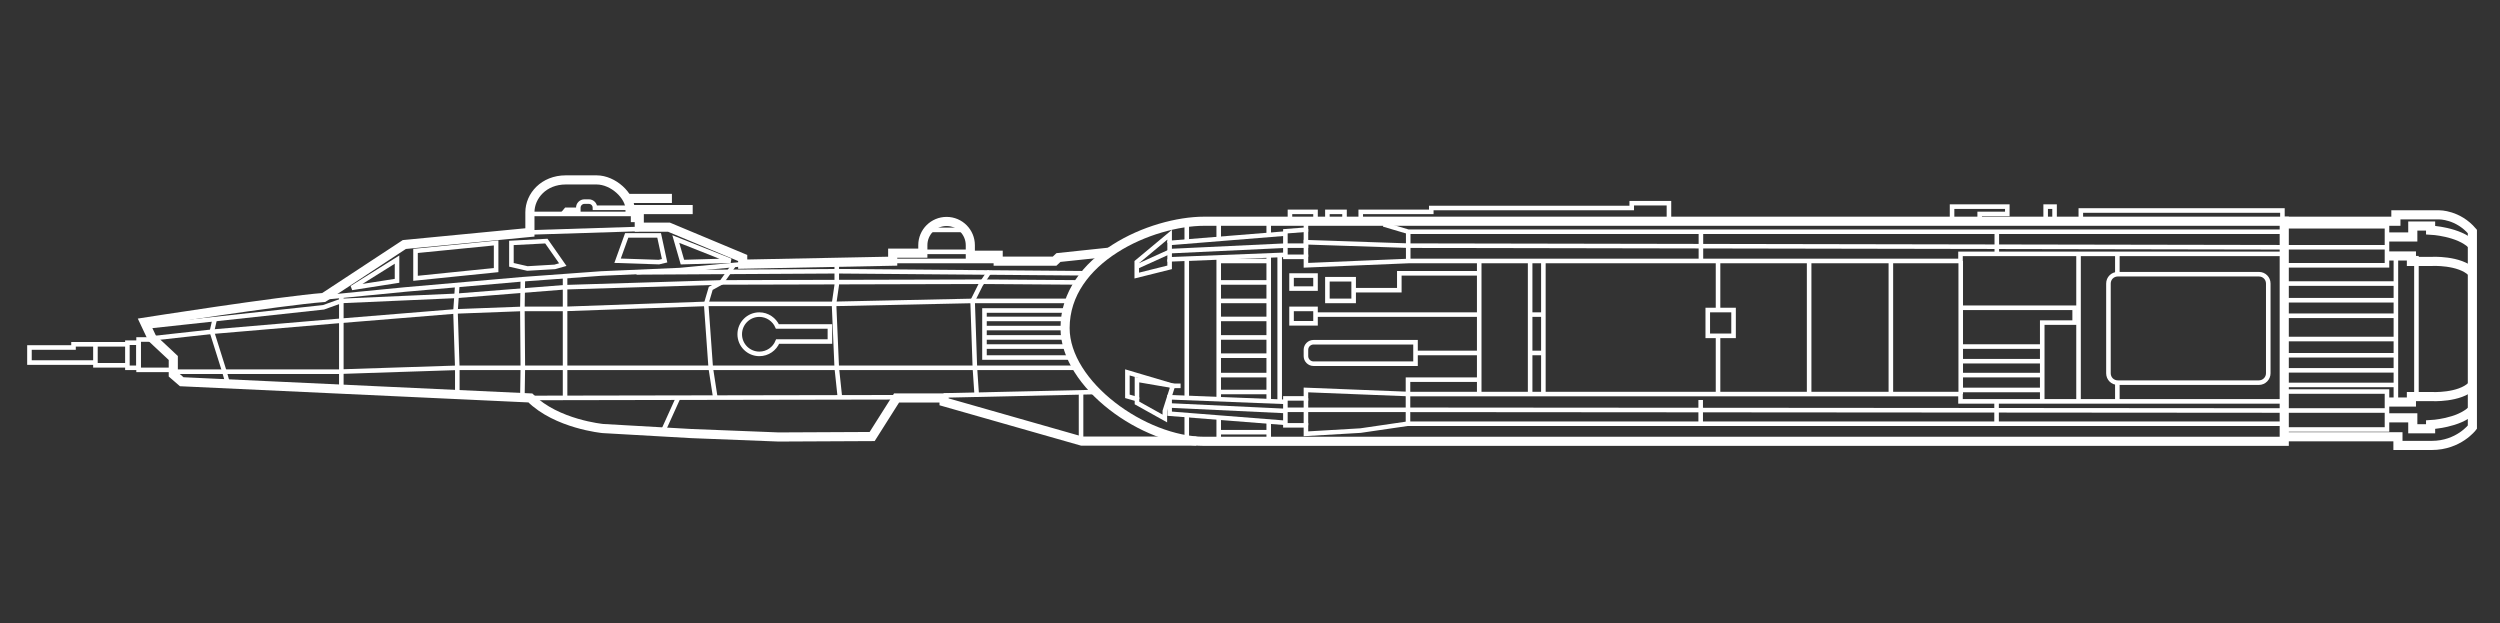 ﻿<?xml version="1.0" encoding="UTF-8" standalone="no"?>
<!DOCTYPE svg PUBLIC "-//W3C//DTD SVG 20010904//EN" "http://www.w3.org/TR/2001/REC-SVG-20010904/DTD/svg10.dtd">
<svg version="1.1" id="Frosty Editor v1.0.5.3" xmlns="http://www.w3.org/2000/svg" d1p1:xlink="http://www.w3.org/1999/xlink" viewBox="0 0 1095 273" xmlns:d1p1="xmlns">
  <rect x="0" y="0" width="1095" height="273" fill="#333333" stroke="none"/>
  <path stroke="#ffffffff" fill="none" stroke-width="4" d="M 1000.500,193.300 C 842.833,193.300 685.167,193.300 527.500,193.300 501.000,193.300 466.500,168.500 466.500,143.700 466.500,143.700 466.500,143.700 466.500,143.700 466.500,113.300 504.300,96.900 527.500,96.900 685.167,96.900 842.833,96.900 1000.500,96.900 1000.500,129.033 1000.500,161.167 1000.500,193.300 1000.500,193.300 1000.500,193.300 1000.500,193.300 Z " />
  <path stroke="#ffffffff" fill="none" stroke-width="2" d="M 1000.500,111.200 C 953.233,111.200 905.967,111.200 858.700,111.200 858.700,112.233 858.700,113.267 858.700,114.300 778.267,114.300 697.833,114.300 617.400,114.300 602.267,114.933 587.133,115.567 572.000,116.200 572.000,114.967 572.000,113.733 572.000,112.500 569.000,112.500 566.000,112.500 563.000,112.500 563.000,108.767 563.000,105.033 563.000,101.300 566.000,101.067 569.000,100.833 572.000,100.600 572.000,99.367 572.000,98.133 572.000,96.900 " />
  <path stroke="#ffffffff" fill="none" stroke-width="2" d="M 1000.500,175.800 C 953.233,175.800 905.967,175.800 858.700,175.800 858.700,174.733 858.700,173.667 858.700,172.600 778.267,172.600 697.833,172.600 617.400,172.600 602.267,172.000 587.133,171.400 572.000,170.800 572.000,172.033 572.000,173.267 572.000,174.500 569.000,174.500 566.000,174.500 563.000,174.500 563.000,178.433 563.000,182.367 563.000,186.300 566.000,186.300 569.000,186.300 572.000,186.300 572.000,187.533 572.000,188.767 572.000,190.000 579.967,189.533 587.933,189.067 595.900,188.600 602.733,187.600 609.567,186.600 616.400,185.600 744.433,185.600 872.467,185.600 1000.500,185.600 " />
  <path stroke="#ffffffff" fill="none" stroke-width="2" d="M 676.000,114.300 C 676.000,133.733 676.000,153.167 676.000,172.600 " />
  <path stroke="#ffffffff" fill="none" stroke-width="2" d="M 858.800,114.300 C 858.800,133.733 858.800,153.167 858.800,172.600 " />
  <path stroke="#ffffffff" fill="none" stroke-width="2" d="M 647.900,114.300 C 647.900,133.733 647.900,153.167 647.900,172.600 " />
  <path stroke="#ffffffff" fill="none" stroke-width="2" d="M 670.200,114.300 C 670.200,133.733 670.200,153.167 670.200,172.600 " />
  <path stroke="#ffffffff" fill="none" stroke-width="2" d="M 910.400,111.200 C 910.400,132.733 910.400,154.267 910.400,175.800 " />
  <path stroke="#ffffffff" fill="none" stroke-width="2" d="M 1000.500,116.200 C 1015.500,116.200 1030.500,116.200 1045.500,116.200 1045.500,110.500 1045.500,104.800 1045.500,99.100 1030.500,99.100 1015.500,99.100 1000.500,99.100 " />
  <path stroke="#ffffffff" fill="none" stroke-width="2" d="M 1000.500,171.500 C 1015.500,171.500 1030.500,171.500 1045.500,171.500 1045.500,177.033 1045.500,182.567 1045.500,188.100 1030.500,188.100 1015.500,188.100 1000.500,188.100 " />
  <path stroke="#ffffffff" fill="none" stroke-width="2" d="M 606.000,98.300 C 609.600,99.367 613.200,100.433 616.800,101.500 744.700,101.500 872.600,101.500 1000.500,101.500 " />
  <path stroke="#ffffffff" fill="none" stroke-width="2" d="M 563.000,107.600 C 566.000,107.600 569.000,107.600 572.000,107.600 572.000,107.100 572.000,106.600 572.000,106.100 586.967,106.600 601.933,107.100 616.900,107.600 744.767,107.833 872.633,108.067 1000.500,108.300 1015.500,108.300 1030.500,108.300 1045.500,108.300 " />
  <path stroke="#ffffffff" fill="none" stroke-width="2" d="M 563.000,179.500 C 566.100,179.500 569.200,179.500 572.300,179.500 587.133,179.500 601.967,179.500 616.800,179.500 744.867,179.600 872.933,179.700 1001.000,179.800 1015.833,179.800 1030.667,179.800 1045.500,179.800 " />
  <path stroke="#ffffffff" fill="none" stroke-width="2" d="M 572.000,186.300 C 572.000,182.333 572.000,178.367 572.000,174.400 " />
  <path stroke="#ffffffff" fill="none" stroke-width="2" d="M 616.700,186.300 C 616.700,181.733 616.700,177.167 616.700,172.600 616.700,170.500 616.700,168.400 616.700,166.300 627.100,166.300 637.500,166.300 647.900,166.300 " />
  <path stroke="#ffffffff" fill="none" stroke-width="2" d="M 572.000,112.500 C 572.000,108.433 572.000,104.367 572.000,100.300 " />
  <path stroke="#ffffffff" fill="none" stroke-width="2" d="M 616.800,101.500 C 616.800,105.767 616.800,110.033 616.800,114.300 " />
  <path stroke="#ffffffff" fill="none" stroke-width="2" d="M 745.000,101.500 C 745.000,105.767 745.000,110.033 745.000,114.300 " />
  <path stroke="#ffffffff" fill="none" stroke-width="2" d="M 874.600,101.500 C 874.600,104.733 874.600,107.967 874.600,111.200 " />
  <path stroke="#ffffffff" fill="none" stroke-width="2" d="M 874.500,175.800 C 874.500,179.067 874.500,182.333 874.500,185.600 " />
  <path stroke="#ffffffff" fill="none" stroke-width="2" d="M 744.900,185.600 C 744.900,182.133 744.900,178.667 744.900,175.200 " />
  <path stroke="#ffffffff" fill="none" stroke-width="2" d="M 989.400,167.600 C 968.800,167.600 948.200,167.600 927.600,167.600 925.300,167.600 923.500,165.800 923.500,163.500 923.500,150.400 923.500,137.300 923.500,124.200 923.500,121.900 925.300,120.100 927.600,120.100 948.200,120.100 968.800,120.100 989.400,120.100 991.700,120.100 993.500,121.900 993.500,124.200 993.500,137.300 993.500,150.400 993.500,163.500 993.500,165.700 991.700,167.600 989.400,167.600 989.400,167.600 989.400,167.600 989.400,167.600 Z " />
  <path stroke="#ffffffff" fill="none" stroke-width="2" d="M 927.400,111.200 C 927.400,114.167 927.400,117.133 927.400,120.100 " />
  <path stroke="#ffffffff" fill="none" stroke-width="2" d="M 927.400,167.200 C 927.400,170.167 927.400,173.133 927.400,176.100 " />
  <path stroke="#ffffffff" fill="none" stroke-width="2" d="M 1000.500,124.200 C 1016.800,124.200 1033.100,124.200 1049.400,124.200 " />
  <path stroke="#ffffffff" fill="none" stroke-width="2" d="M 1000.500,131.500 C 1016.800,131.500 1033.100,131.500 1049.400,131.500 " />
  <path stroke="#ffffffff" fill="none" stroke-width="2" d="M 1000.500,138.300 C 1016.800,138.300 1033.100,138.300 1049.400,138.300 " />
  <path stroke="#ffffffff" fill="none" stroke-width="2" d="M 1000.500,148.500 C 1016.800,148.500 1033.100,148.500 1049.400,148.500 " />
  <path stroke="#ffffffff" fill="none" stroke-width="2" d="M 1000.500,155.600 C 1016.800,155.600 1033.100,155.600 1049.400,155.600 " />
  <path stroke="#ffffffff" fill="none" stroke-width="2" d="M 1000.500,162.200 C 1016.800,162.200 1033.100,162.200 1049.400,162.200 " />
  <path stroke="#ffffffff" fill="none" stroke-width="2" d="M 1000.500,168.600 C 1016.800,168.600 1033.100,168.600 1049.400,168.600 " />
  <path stroke="#ffffffff" fill="none" stroke-width="2" d="M 1049.400,112.100 C 1049.400,132.967 1049.400,153.833 1049.400,174.700 " />
  <path stroke="#ffffffff" fill="none" stroke-width="2" d="M 1058.400,112.100 C 1058.400,132.967 1058.400,153.833 1058.400,174.700 " />
  <path stroke="#ffffffff" fill="none" stroke-width="4" d="M 1000.500,96.900 C 1016.800,96.900 1033.100,96.900 1049.400,96.900 1049.400,95.967 1049.400,95.033 1049.400,94.100 1055.733,94.100 1062.067,94.100 1068.400,94.100 1068.400,94.100 1076.600,94.000 1082.900,101.400 1082.900,129.967 1082.900,158.533 1082.900,187.100 1082.900,187.100 1076.900,195.100 1065.100,195.100 1060.167,195.100 1055.233,195.100 1050.300,195.100 1050.300,193.833 1050.300,192.567 1050.300,191.300 1033.733,191.300 1017.167,191.300 1000.600,191.300 " />
  <path stroke="#ffffffff" fill="none" stroke-width="4" d="M 1045.500,103.800 C 1049.267,103.800 1053.033,103.800 1056.800,103.800 1056.800,102.200 1056.800,100.600 1056.800,99.000 1059.400,99.000 1062.000,99.000 1064.600,99.000 1064.600,99.600 1064.600,100.200 1064.600,100.800 1064.600,100.800 1077.000,101.400 1082.800,107.200 " />
  <path stroke="#ffffffff" fill="none" stroke-width="4" d="M 1045.500,183.000 C 1049.267,183.000 1053.033,183.000 1056.800,183.000 1056.800,184.600 1056.800,186.200 1056.800,187.800 1059.400,187.800 1062.000,187.800 1064.600,187.800 1064.600,187.200 1064.600,186.600 1064.600,186.000 1064.600,186.000 1077.000,185.400 1082.800,179.600 " />
  <path stroke="#ffffffff" fill="none" stroke-width="4" d="M 1045.500,112.100 C 1049.067,112.100 1052.633,112.100 1056.200,112.100 1056.200,112.900 1056.200,113.700 1056.200,114.500 1059.133,114.500 1062.067,114.500 1065.000,114.500 1065.000,114.500 1077.300,113.800 1082.800,119.300 " />
  <path stroke="#ffffffff" fill="none" stroke-width="4" d="M 1045.500,176.100 C 1049.067,176.100 1052.633,176.100 1056.200,176.100 1056.200,175.300 1056.200,174.500 1056.200,173.700 1059.133,173.700 1062.067,173.700 1065.000,173.700 1065.000,173.700 1077.300,174.400 1082.800,168.900 " />
  <path stroke="#ffffffff" fill="none" stroke-width="2" d="M 563.000,111.600 C 546.100,112.267 529.200,112.933 512.300,113.600 512.300,111.200 512.300,108.800 512.300,106.400 529.200,105.033 546.100,103.667 563.000,102.300 " />
  <path stroke="#ffffffff" fill="none" stroke-width="2" d="M 563.000,107.600 C 546.100,108.400 529.200,109.200 512.300,110.000 " />
  <path stroke="#ffffffff" fill="none" stroke-width="2" d="M 563.000,176.000 C 546.100,175.333 529.200,174.667 512.300,174.000 512.300,176.400 512.300,178.800 512.300,181.200 529.200,182.533 546.100,183.867 563.000,185.200 " />
  <path stroke="#ffffffff" fill="none" stroke-width="2" d="M 563.000,180.000 C 546.100,179.200 529.200,178.400 512.300,177.600 " />
  <path stroke="#ffffffff" fill="none" stroke-width="2" d="M 533.800,182.900 C 533.800,186.367 533.800,189.833 533.800,193.300 " />
  <path stroke="#ffffffff" fill="none" stroke-width="2" d="M 533.800,112.700 C 533.800,133.400 533.800,154.100 533.800,174.800 " />
  <path stroke="#ffffffff" fill="none" stroke-width="2" d="M 533.800,96.900 C 533.800,99.500 533.800,102.100 533.800,104.700 " />
  <path stroke="#ffffffff" fill="none" stroke-width="2" d="M 519.800,182.100 C 519.800,185.833 519.800,189.567 519.800,193.300 " />
  <path stroke="#ffffffff" fill="none" stroke-width="2" d="M 519.800,113.600 C 519.800,133.833 519.800,154.067 519.800,174.300 " />
  <path stroke="#ffffffff" fill="none" stroke-width="2" d="M 519.800,96.900 C 519.800,99.867 519.800,102.833 519.800,105.800 " />
  <path stroke="#ffffffff" fill="none" stroke-width="2" d="M 512.300,113.600 C 512.300,114.767 512.300,115.933 512.300,117.100 507.500,118.300 502.700,119.500 497.900,120.700 497.900,118.733 497.900,116.767 497.900,114.800 502.700,110.800 507.500,106.800 512.300,102.800 512.300,104.000 512.300,105.200 512.300,106.400 " />
  <path stroke="#ffffffff" fill="none" stroke-width="2" d="M 497.900,116.800 C 502.900,114.533 507.900,112.267 512.900,110.000 " />
  <path stroke="#ffffffff" fill="none" stroke-width="2" d="M 513.700,169.000 C 512.533,172.667 511.367,176.333 510.200,180.000 510.200,181.100 510.200,182.200 510.200,183.300 506.133,181.033 502.067,178.767 498.000,176.500 498.000,175.933 498.000,175.367 498.000,174.800 496.600,174.400 495.200,174.000 493.800,173.600 493.800,170.100 493.800,166.600 493.800,163.100 500.433,165.067 507.067,167.033 513.700,169.000 Z " />
  <path stroke="#ffffffff" fill="none" stroke-width="2" d="M 498.000,174.800 C 498.000,171.967 498.000,169.133 498.000,166.300 503.233,167.200 508.467,168.100 513.700,169.000 514.833,169.000 515.967,169.000 517.100,169.000 " />
  <path stroke="#ffffffff" fill="none" stroke-width="2" d="M 555.700,96.900 C 555.700,98.867 555.700,100.833 555.700,102.800 " />
  <path stroke="#ffffffff" fill="none" stroke-width="2" d="M 555.700,111.900 C 555.700,133.167 555.700,154.433 555.700,175.700 " />
  <path stroke="#ffffffff" fill="none" stroke-width="2" d="M 555.700,185.200 C 555.700,187.900 555.700,190.600 555.700,193.300 " />
  <path stroke="#ffffffff" fill="none" stroke-width="2" d="M 555.700,123.700 C 548.400,123.700 541.100,123.700 533.800,123.700 " />
  <path stroke="#ffffffff" fill="none" stroke-width="2" d="M 533.800,131.800 C 541.100,131.800 548.400,131.800 555.700,131.800 " />
  <path stroke="#ffffffff" fill="none" stroke-width="2" d="M 533.800,139.700 C 541.100,139.700 548.400,139.700 555.700,139.700 " />
  <path stroke="#ffffffff" fill="none" stroke-width="2" d="M 533.800,147.800 C 541.100,147.800 548.400,147.800 555.700,147.800 " />
  <path stroke="#ffffffff" fill="none" stroke-width="2" d="M 533.800,155.800 C 541.100,155.800 548.400,155.800 555.700,155.800 " />
  <path stroke="#ffffffff" fill="none" stroke-width="2" d="M 533.800,164.300 C 541.100,164.300 548.400,164.300 555.700,164.300 " />
  <path stroke="#ffffffff" fill="none" stroke-width="2" d="M 533.800,171.700 C 541.100,171.700 548.400,171.700 555.700,171.700 " />
  <path stroke="#ffffffff" fill="none" stroke-width="2" d="M 533.800,114.300 C 541.267,114.300 548.733,114.300 556.200,114.300 " />
  <path stroke="#ffffffff" fill="none" stroke-width="2" d="M 533.800,189.300 C 541.267,189.300 548.733,189.300 556.200,189.300 " />
  <path stroke="#ffffffff" fill="none" stroke-width="2" d="M 560.500,111.900 C 560.500,133.233 560.500,154.567 560.500,175.900 " />
  <path stroke="#ffffffff" fill="none" stroke-width="2" d="M 620.000,159.300 C 605.100,159.300 590.200,159.300 575.300,159.300 573.500,159.300 572.000,157.800 572.000,156.000 572.000,155.067 572.000,154.133 572.000,153.200 572.000,151.400 573.500,149.900 575.300,149.900 590.200,149.900 605.100,149.900 620.000,149.900 620.000,153.033 620.000,156.167 620.000,159.300 620.000,159.300 620.000,159.300 620.000,159.300 Z " />
  <path stroke="#ffffffff" fill="none" stroke-width="2" d="M 647.900,154.600 C 638.600,154.600 629.300,154.600 620.000,154.600 " />
  <path stroke="#ffffffff" fill="none" stroke-width="2" d="M 565.700,135.300 C 569.200,135.300 572.700,135.300 576.200,135.300 576.200,137.400 576.200,139.500 576.200,141.600 572.700,141.600 569.200,141.600 565.700,141.600 565.700,139.500 565.700,137.400 565.700,135.300 Z " />
  <path stroke="#ffffffff" fill="none" stroke-width="2" d="M 565.700,120.700 C 569.200,120.700 572.700,120.700 576.200,120.700 576.200,122.600 576.200,124.500 576.200,126.400 572.700,126.400 569.200,126.400 565.700,126.400 565.700,124.500 565.700,122.600 565.700,120.700 Z " />
  <path stroke="#ffffffff" fill="none" stroke-width="2" d="M 581.400,122.300 C 585.233,122.300 589.067,122.300 592.900,122.300 592.900,125.467 592.900,128.633 592.900,131.800 589.067,131.800 585.233,131.800 581.400,131.800 581.400,128.633 581.400,125.467 581.400,122.300 Z " />
  <path stroke="#ffffffff" fill="none" stroke-width="2" d="M 647.900,119.700 C 636.233,119.700 624.567,119.700 612.900,119.700 612.900,122.167 612.900,124.633 612.900,127.100 606.233,127.100 599.567,127.100 592.900,127.100 " />
  <path stroke="#ffffffff" fill="none" stroke-width="2" d="M 647.900,137.800 C 624.000,137.800 600.100,137.800 576.200,137.800 " />
  <path stroke="#ffffffff" fill="none" stroke-width="2" d="M 670.200,137.800 C 672.133,137.800 674.067,137.800 676.000,137.800 " />
  <path stroke="#ffffffff" fill="none" stroke-width="2" d="M 670.200,154.600 C 672.133,154.600 674.067,154.600 676.000,154.600 " />
  <path stroke="#ffffffff" fill="none" stroke-width="2" d="M 748.000,135.800 C 751.767,135.800 755.533,135.800 759.300,135.800 759.300,139.567 759.300,143.333 759.300,147.100 755.533,147.100 751.767,147.100 748.000,147.100 748.000,143.333 748.000,139.567 748.000,135.800 Z " />
  <path stroke="#ffffffff" fill="none" stroke-width="2" d="M 752.500,147.100 C 752.500,155.600 752.500,164.100 752.500,172.600 " />
  <path stroke="#ffffffff" fill="none" stroke-width="2" d="M 752.500,114.300 C 752.500,121.467 752.500,128.633 752.500,135.800 " />
  <path stroke="#ffffffff" fill="none" stroke-width="2" d="M 792.400,114.300 C 792.400,133.733 792.400,153.167 792.400,172.600 " />
  <path stroke="#ffffffff" fill="none" stroke-width="2" d="M 828.200,114.300 C 828.200,133.733 828.200,153.167 828.200,172.600 " />
  <path stroke="#ffffffff" fill="none" stroke-width="2" d="M 858.800,134.800 C 875.433,134.800 892.067,134.800 908.700,134.800 908.700,136.967 908.700,139.133 908.700,141.300 903.967,141.300 899.233,141.300 894.500,141.300 894.500,144.800 894.500,148.300 894.500,151.800 894.500,159.800 894.500,167.800 894.500,175.800 " />
  <path stroke="#ffffffff" fill="none" stroke-width="2" d="M 858.800,151.800 C 870.700,151.800 882.600,151.800 894.500,151.800 " />
  <path stroke="#ffffffff" fill="none" stroke-width="2" d="M 858.800,158.200 C 870.700,158.200 882.600,158.200 894.500,158.200 " />
  <path stroke="#ffffffff" fill="none" stroke-width="2" d="M 858.800,164.300 C 870.700,164.300 882.600,164.300 894.500,164.300 " />
  <path stroke="#ffffffff" fill="none" stroke-width="2" d="M 858.800,170.800 C 870.700,170.800 882.600,170.800 894.500,170.800 " />
  <path stroke="#ffffffff" fill="none" stroke-width="4" d="M 524.000,193.200 C 507.267,193.200 490.533,193.200 473.800,193.200 453.700,187.467 433.600,181.733 413.500,176.000 413.500,175.433 413.500,174.867 413.500,174.300 406.567,174.300 399.633,174.300 392.700,174.300 389.133,179.933 385.567,185.567 382.000,191.200 368.333,191.267 354.667,191.333 341.000,191.400 328.267,190.900 315.533,190.400 302.800,189.900 289.900,189.167 277.000,188.433 264.100,187.700 264.100,187.700 243.800,185.800 232.300,174.300 181.400,171.933 130.500,169.567 79.600,167.200 78.367,166.133 77.133,165.067 75.900,164.000 75.900,161.600 75.900,159.200 75.900,156.800 72.800,153.900 69.700,151.000 66.600,148.100 65.500,145.767 64.400,143.433 63.300,141.100 63.300,141.100 122.500,131.800 141.800,130.300 153.567,122.567 165.333,114.833 177.100,107.100 195.433,105.333 213.767,103.567 232.100,101.800 232.100,98.867 232.100,95.933 232.100,93.000 232.100,85.800 238.200,78.800 247.800,78.800 252.300,78.800 256.800,78.800 261.300,78.800 268.600,78.800 276.000,85.700 276.000,91.800 276.767,91.800 277.533,91.800 278.300,91.800 278.300,92.967 278.300,94.133 278.300,95.300 278.867,95.300 279.433,95.300 280.000,95.300 280.000,96.700 280.000,98.100 280.000,99.500 284.333,99.500 288.667,99.500 293.000,99.500 303.767,104.000 314.533,108.500 325.300,113.000 325.300,113.900 325.300,114.800 325.300,115.700 347.200,115.267 369.100,114.833 391.000,114.400 391.000,113.233 391.000,112.067 391.000,110.900 395.400,110.900 399.800,110.900 404.200,110.900 404.200,109.733 404.200,108.567 404.200,107.400 404.200,101.600 408.900,97.000 414.600,97.000 414.600,97.000 414.600,97.000 414.600,97.000 420.400,97.000 425.000,101.700 425.000,107.400 425.000,108.867 425.000,110.333 425.000,111.800 429.067,111.800 433.133,111.800 437.200,111.800 437.200,112.667 437.200,113.533 437.200,114.400 445.433,114.400 453.667,114.400 461.900,114.400 462.467,113.867 463.033,113.333 463.600,112.800 471.167,112.000 478.733,111.200 486.300,110.400 " />
  <path stroke="#ffffffff" fill="none" stroke-width="2" d="M 66.500,148.200 C 75.267,147.233 84.033,146.267 92.800,145.300 111.200,143.733 129.600,142.167 148.000,140.600 165.167,139.200 182.333,137.800 199.500,136.400 209.267,136.033 219.033,135.667 228.800,135.300 235.033,135.300 241.267,135.300 247.500,135.300 268.100,134.567 288.700,133.833 309.300,133.100 327.967,133.100 346.633,133.100 365.300,133.100 385.533,132.667 405.767,132.233 426.000,131.800 440.200,131.800 454.400,131.800 468.600,131.800 " />
  <path stroke="#ffffffff" fill="none" stroke-width="2" d="M 75.900,162.800 C 83.367,162.800 90.833,162.800 98.300,162.800 114.867,162.800 131.433,162.800 148.000,162.800 165.433,162.233 182.867,161.667 200.300,161.100 209.867,161.100 219.433,161.100 229.000,161.100 235.100,161.100 241.200,161.100 247.300,161.100 268.633,161.100 289.967,161.100 311.300,161.100 329.700,161.100 348.100,161.100 366.500,161.100 386.667,161.100 406.833,161.100 427.000,161.100 442.133,161.100 457.267,161.100 472.400,161.100 " />
  <path stroke="#ffffffff" fill="none" stroke-width="2" d="M 94.000,140.000 C 93.600,141.767 93.200,143.533 92.800,145.300 94.633,151.133 96.467,156.967 98.300,162.800 98.800,164.567 99.300,166.333 99.800,168.100 " />
  <path stroke="#ffffffff" fill="none" stroke-width="2" d="M 149.500,129.600 C 149.500,133.233 149.500,136.867 149.500,140.500 149.500,147.933 149.500,155.367 149.500,162.800 149.500,165.333 149.500,167.867 149.500,170.400 " />
  <path stroke="#ffffffff" fill="none" stroke-width="2" d="M 200.300,161.100 C 200.033,152.867 199.767,144.633 199.500,136.400 199.767,132.533 200.033,128.667 200.300,124.800 " />
  <path stroke="#ffffffff" fill="none" stroke-width="2" d="M 229.000,122.300 C 228.933,126.633 228.867,130.967 228.800,135.300 228.867,143.900 228.933,152.500 229.000,161.100 228.933,165.433 228.867,169.767 228.800,174.100 " />
  <path stroke="#ffffffff" fill="none" stroke-width="2" d="M 247.500,161.100 C 247.500,152.500 247.500,143.900 247.500,135.300 247.500,130.533 247.500,125.767 247.500,121.000 " />
  <path stroke="#ffffffff" fill="none" stroke-width="2" d="M 321.500,116.000 C 319.667,118.567 317.833,121.133 316.000,123.700 314.433,124.567 312.867,125.433 311.300,126.300 310.633,128.567 309.967,130.833 309.300,133.100 309.967,142.433 310.633,151.767 311.300,161.100 311.967,165.433 312.633,169.767 313.300,174.100 " />
  <path stroke="#ffffffff" fill="none" stroke-width="2" d="M 366.500,115.700 C 366.500,116.733 366.500,117.767 366.500,118.800 366.500,120.800 366.500,122.800 366.500,124.800 366.100,127.567 365.700,130.333 365.300,133.100 365.700,142.433 366.100,151.767 366.500,161.100 366.967,165.500 367.433,169.900 367.900,174.300 " />
  <path stroke="#ffffffff" fill="none" stroke-width="2" d="M 433.500,118.800 C 432.167,120.800 430.833,122.800 429.500,124.800 428.333,127.133 427.167,129.467 426.000,131.800 426.333,141.567 426.667,151.333 427.000,161.100 427.267,165.033 427.533,168.967 427.800,172.900 " />
  <path stroke="#ffffffff" fill="none" stroke-width="2" d="M 141.700,130.300 C 153.633,129.133 165.567,127.967 177.500,126.800 194.667,125.300 211.833,123.800 229.000,122.300 240.433,121.467 251.867,120.633 263.300,119.800 274.800,119.300 286.300,118.800 297.800,118.300 306.933,117.433 316.067,116.567 325.200,115.700 " />
  <path stroke="#ffffffff" fill="none" stroke-width="2" d="M 64.100,143.000 C 89.967,140.200 115.833,137.400 141.700,134.600 144.300,133.667 146.900,132.733 149.500,131.800 166.167,131.067 182.833,130.333 199.500,129.600 215.500,128.333 231.500,127.067 247.500,125.800 270.333,125.100 293.167,124.400 316.000,123.700 354.167,123.600 392.333,123.500 430.500,123.400 444.600,123.500 458.700,123.600 472.800,123.700 " />
  <path stroke="#ffffffff" fill="none" stroke-width="2" d="M 475.800,119.700 C 439.367,119.400 402.933,119.100 366.500,118.800 337.267,118.967 308.033,119.133 278.800,119.300 " />
  <path stroke="#ffffffff" fill="none" stroke-width="2" d="M 154.100,126.100 C 160.700,121.967 167.300,117.833 173.900,113.700 173.900,116.800 173.900,119.900 173.900,123.000 167.300,124.033 160.700,125.067 154.100,126.100 Z " />
  <path stroke="#ffffffff" fill="none" stroke-width="2" d="M 182.000,121.900 C 182.000,117.900 182.000,113.900 182.000,109.900 193.767,108.733 205.533,107.567 217.300,106.400 217.300,110.367 217.300,114.333 217.300,118.300 205.533,119.500 193.767,120.700 182.000,121.900 Z " />
  <path stroke="#ffffffff" fill="none" stroke-width="2" d="M 224.000,116.000 C 224.000,112.800 224.000,109.600 224.000,106.400 229.100,106.133 234.200,105.867 239.300,105.600 241.700,109.033 244.100,112.467 246.500,115.900 245.333,116.233 244.167,116.567 243.000,116.900 239.000,117.133 235.000,117.367 231.000,117.600 228.667,117.067 226.333,116.533 224.000,116.000 Z " />
  <path stroke="#ffffffff" fill="none" stroke-width="2" d="M 270.500,114.200 C 271.833,110.500 273.167,106.800 274.500,103.100 279.233,103.100 283.967,103.100 288.700,103.100 289.500,106.800 290.300,110.500 291.100,114.200 290.267,114.400 289.433,114.600 288.600,114.800 282.567,114.600 276.533,114.400 270.500,114.200 Z " />
  <path stroke="#ffffffff" fill="none" stroke-width="2" d="M 298.900,114.800 C 297.933,111.433 296.967,108.067 296.000,104.700 304.000,107.867 312.000,111.033 320.000,114.200 312.967,114.400 305.933,114.600 298.900,114.800 Z " />
  <path stroke="#ffffffff" fill="none" stroke-width="2" d="M 232.000,101.800 C 247.933,101.300 263.867,100.800 279.800,100.300 " />
  <path stroke="#ffffffff" fill="none" stroke-width="2" d="M 232.000,93.700 C 247.100,93.700 262.200,93.700 277.300,93.700 " />
  <path stroke="#ffffffff" fill="none" stroke-width="4" d="M 278.200,91.800 C 286.600,91.800 295.000,91.800 303.400,91.800 " />
  <path stroke="#ffffffff" fill="none" stroke-width="4" d="M 275.000,86.900 C 281.433,86.900 287.867,86.900 294.300,86.900 " />
  <path stroke="#ffffffff" fill="none" stroke-width="2" d="M 246.500,93.700 C 247.000,93.100 247.500,92.500 248.000,91.900 249.767,91.900 251.533,91.900 253.300,91.900 253.300,91.600 253.300,91.300 253.300,91.000 253.300,89.500 254.500,88.300 256.000,88.300 256.633,88.300 257.267,88.300 257.900,88.300 259.400,88.300 260.600,89.500 260.600,91.000 260.600,91.000 260.600,91.000 260.600,91.000 265.700,91.000 270.800,91.000 275.900,91.000 " />
  <path stroke="#ffffffff" fill="none" stroke-width="2" d="M 363.500,143.000 C 355.833,143.000 348.167,143.000 340.500,143.000 339.200,140.000 336.100,137.800 332.600,137.800 327.800,137.800 324.000,141.700 324.000,146.400 324.000,151.200 327.900,155.000 332.600,155.000 336.200,155.000 339.300,152.800 340.600,149.600 348.233,149.600 355.867,149.600 363.500,149.600 363.500,147.400 363.500,145.200 363.500,143.000 363.500,143.000 363.500,143.000 363.500,143.000 Z " />
  <path stroke="#ffffffff" fill="none" stroke-width="2" d="M 565.000,96.900 C 565.000,95.533 565.000,94.167 565.000,92.800 568.733,92.800 572.467,92.800 576.200,92.800 576.200,94.167 576.200,95.533 576.200,96.900 577.933,96.900 579.667,96.900 581.400,96.900 581.400,95.533 581.400,94.167 581.400,92.800 583.900,92.800 586.400,92.800 588.900,92.800 588.900,94.167 588.900,95.533 588.900,96.900 591.267,96.900 593.633,96.900 596.000,96.900 596.000,95.533 596.000,94.167 596.000,92.800 606.300,92.800 616.600,92.800 626.900,92.800 626.900,92.233 626.900,91.667 626.900,91.100 656.167,91.100 685.433,91.100 714.700,91.100 714.700,90.400 714.700,89.700 714.700,89.000 720.133,89.000 725.567,89.000 731.000,89.000 731.000,91.633 731.000,94.267 731.000,96.900 " />
  <path stroke="#ffffffff" fill="none" stroke-width="2" d="M 855.000,96.900 C 855.000,94.767 855.000,92.633 855.000,90.500 863.067,90.500 871.133,90.500 879.200,90.500 879.200,91.567 879.200,92.633 879.200,93.700 875.167,93.700 871.133,93.700 867.100,93.700 867.100,94.767 867.100,95.833 867.100,96.900 " />
  <path stroke="#ffffffff" fill="none" stroke-width="2" d="M 896.000,96.900 C 896.000,94.767 896.000,92.633 896.000,90.500 897.300,90.500 898.600,90.500 899.900,90.500 899.900,92.633 899.900,94.767 899.900,96.900 " />
  <path stroke="#ffffffff" fill="none" stroke-width="2" d="M 911.400,96.900 C 911.400,95.333 911.400,93.767 911.400,92.200 940.833,92.200 970.267,92.200 999.700,92.200 999.700,93.767 999.700,95.333 999.700,96.900 " />
  <path stroke="#ffffffff" fill="none" stroke-width="2" d="M 406.400,100.700 C 411.767,100.700 417.133,100.700 422.500,100.700 " />
  <path stroke="#ffffffff" fill="none" stroke-width="2" d="M 404.000,110.300 C 410.967,110.300 417.933,110.300 424.900,110.300 " />
  <path stroke="#ffffffff" fill="none" stroke-width="2" d="M 390.900,114.300 C 406.400,114.300 421.900,114.300 437.400,114.300 " />
  <path stroke="#ffffffff" fill="none" stroke-width="2" d="M 467.400,136.000 C 455.333,136.000 443.267,136.000 431.200,136.000 431.200,142.867 431.200,149.733 431.200,156.600 443.967,156.600 456.733,156.600 469.500,156.600 " />
  <path stroke="#ffffffff" fill="none" stroke-width="2" d="M 467.700,151.800 C 455.533,151.800 443.367,151.800 431.200,151.800 " />
  <path stroke="#ffffffff" fill="none" stroke-width="2" d="M 466.900,147.800 C 455.000,147.800 443.100,147.800 431.200,147.800 " />
  <path stroke="#ffffffff" fill="none" stroke-width="2" d="M 431.200,143.700 C 443.000,143.700 454.800,143.700 466.600,143.700 " />
  <path stroke="#ffffffff" fill="none" stroke-width="2" d="M 466.900,139.700 C 455.000,139.700 443.100,139.700 431.200,139.700 " />
  <path stroke="#ffffffff" fill="none" stroke-width="2" d="M 232.400,174.300 C 286.367,174.200 340.333,174.100 394.300,174.000 " />
  <path stroke="#ffffffff" fill="none" stroke-width="2" d="M 413.300,173.200 C 435.600,172.700 457.900,172.200 480.200,171.700 " />
  <path stroke="#ffffffff" fill="none" stroke-width="2" d="M 297.000,174.300 C 294.767,179.233 292.533,184.167 290.300,189.100 " />
  <path stroke="#ffffffff" fill="none" stroke-width="2" d="M 473.500,171.800 C 473.500,178.933 473.500,186.067 473.500,193.200 " />
  <path stroke="#ffffffff" fill="none" stroke-width="2" d="M 200.300,160.500 C 200.300,164.600 200.300,168.700 200.300,172.800 " />
  <path stroke="#ffffffff" fill="none" stroke-width="2" d="M 247.500,160.500 C 247.500,165.100 247.500,169.700 247.500,174.300 " />
  <path stroke="#ffffffff" fill="none" stroke-width="2" d="M 75.200,162.000 C 70.367,162.000 65.533,162.000 60.700,162.000 60.700,161.700 60.700,161.400 60.700,161.100 60.700,156.967 60.700,152.833 60.700,148.700 62.633,148.700 64.567,148.700 66.500,148.700 " />
  <path stroke="#ffffffff" fill="none" stroke-width="2" d="M 55.800,150.100 C 57.433,150.100 59.067,150.100 60.700,150.100 60.700,153.767 60.700,157.433 60.700,161.100 59.067,161.100 57.433,161.100 55.800,161.100 55.800,157.433 55.800,153.767 55.800,150.100 Z " />
  <path stroke="#ffffffff" fill="none" stroke-width="2" d="M 55.800,160.000 C 51.133,160.000 46.467,160.000 41.800,160.000 41.800,156.933 41.800,153.867 41.800,150.800 46.467,150.800 51.133,150.800 55.800,150.800 " />
  <path stroke="#ffffffff" fill="none" stroke-width="2" d="M 41.800,158.800 C 39.000,158.800 36.200,158.800 33.400,158.800 26.567,158.800 19.733,158.800 12.900,158.800 12.900,156.600 12.900,154.400 12.900,152.200 19.333,152.200 25.767,152.200 32.200,152.200 32.200,151.733 32.200,151.267 32.200,150.800 35.400,150.800 38.600,150.800 41.800,150.800 " />
</svg>
